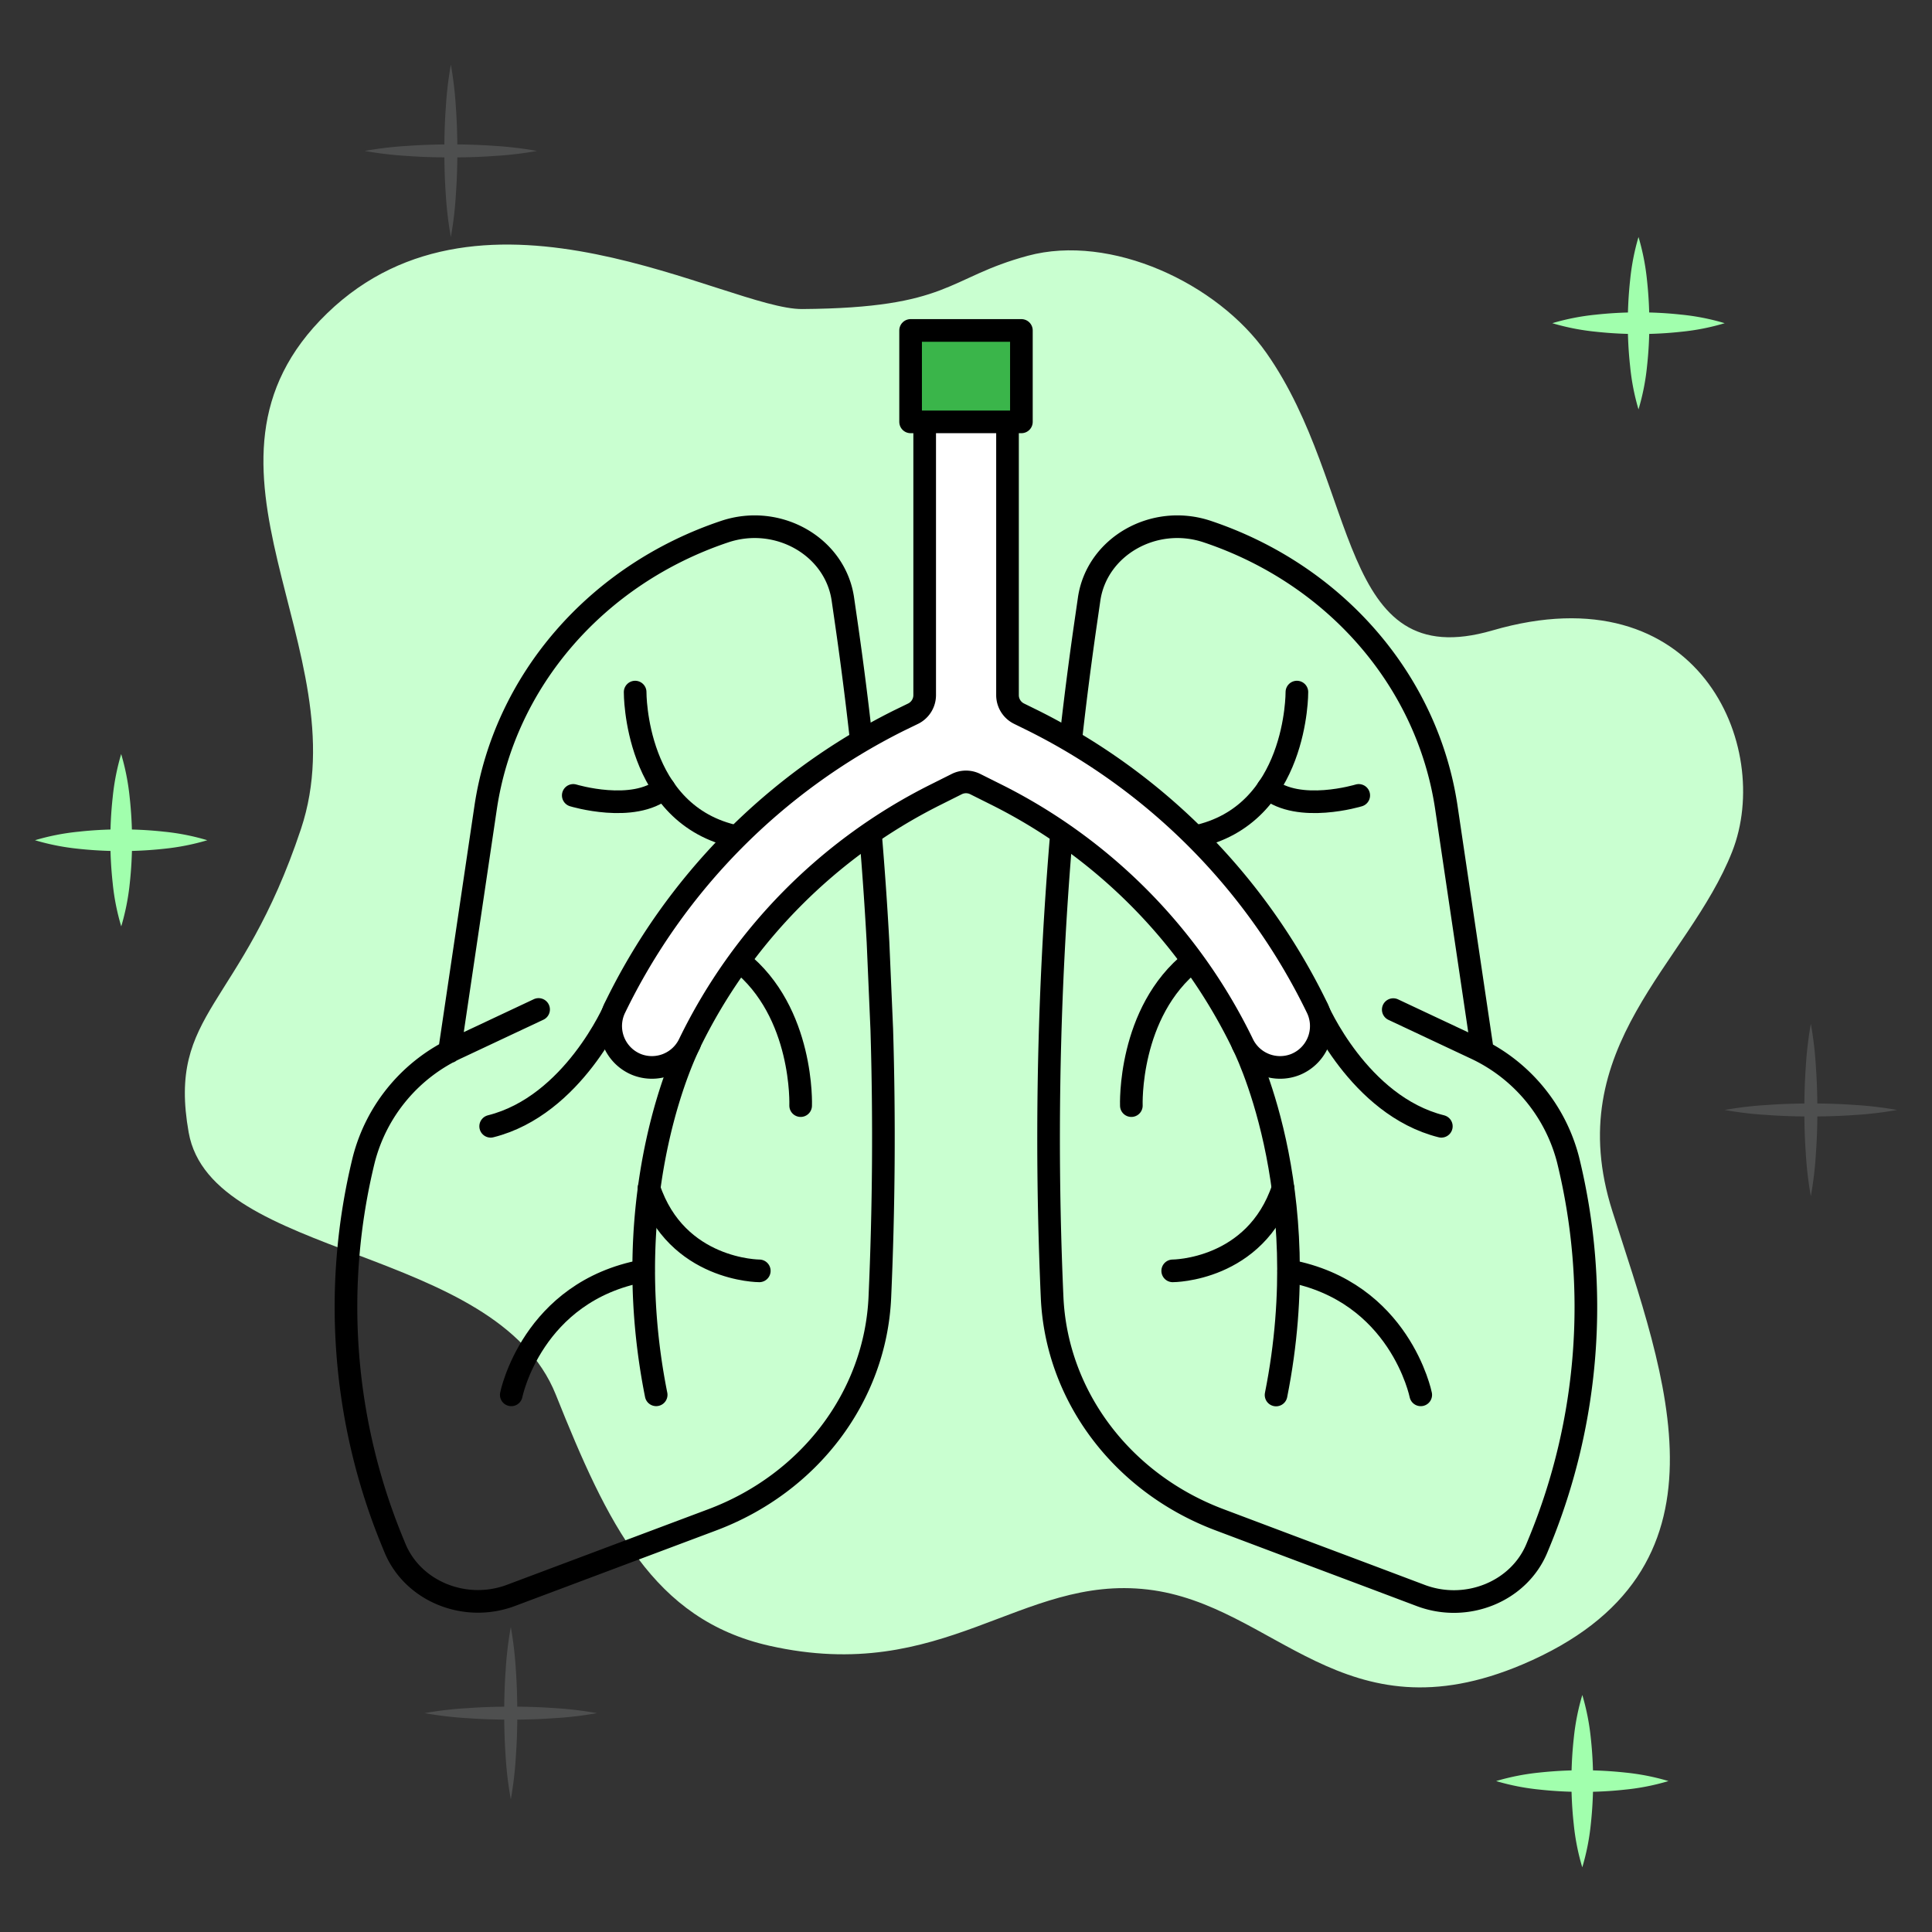 <svg id="Layer_1" data-name="Layer 1" xmlns="http://www.w3.org/2000/svg" viewBox="0 0 512 512"><rect x="0" y="0" width="512" height="512" fill="#333333" stroke="none"/><defs><style>.cls-1{fill:#c9ffd0;}.cls-2{fill:#a1ffad;}.cls-3{fill:#4e4f4f;}.cls-4{fill:none;}.cls-4,.cls-5,.cls-6{stroke:#000;stroke-linecap:round;stroke-linejoin:round;stroke-width:6px;}.cls-5{fill:#fff;}.cls-6{fill:#3ab54a;}</style></defs><path class="cls-1" d="M335.63,93.56c-13-18.57-41.34-31.7-63.25-25.78C250.82,73.6,252,81.61,212.59,81.9c-19.54.15-84.17-39.26-125.88,1.11s8.94,89-6.95,136.68S44.3,268,50,300.11c6,33.76,81.41,29.79,97.3,69.5,13.7,34.26,25.81,59.58,56.59,66.53,46.35,10.46,66.53-18.87,100.28-14.9s51.77,40,99.29,19.86c58.49-24.82,37.73-76.45,23.83-120.14s20.08-65.55,31.77-95.31c10.92-27.8-8.93-74.47-63.54-58.58C354.25,179.07,360.46,128.93,335.63,93.56Z"/><path class="cls-2" d="M411.38,85.65A61.66,61.66,0,0,1,422.8,83.4a104.18,104.18,0,0,1,11.42-.62,101.61,101.61,0,0,1,11.42.61,60.73,60.73,0,0,1,11.42,2.26,60.73,60.73,0,0,1-11.42,2.26,101.61,101.61,0,0,1-11.42.61,104.18,104.18,0,0,1-11.42-.62A61.66,61.66,0,0,1,411.38,85.65Z"/><path class="cls-2" d="M434.22,62.81a61.66,61.66,0,0,1,2.25,11.42,104,104,0,0,1,.62,11.42,101.61,101.61,0,0,1-.61,11.42,60.73,60.73,0,0,1-2.26,11.42A60.73,60.73,0,0,1,432,97.07a101.61,101.61,0,0,1-.61-11.42A104,104,0,0,1,432,74.23,61.66,61.66,0,0,1,434.22,62.81Z"/><path class="cls-3" d="M457.06,294.15a96.28,96.28,0,0,1,11.42-1.33c3.8-.28,7.61-.38,11.41-.39s7.62.11,11.42.38a96.55,96.55,0,0,1,11.42,1.34,94.53,94.53,0,0,1-11.42,1.35c-3.8.27-7.61.38-11.42.38s-7.61-.11-11.41-.39A94.26,94.26,0,0,1,457.06,294.15Z"/><path class="cls-3" d="M479.89,271.32a94.26,94.26,0,0,1,1.34,11.42c.28,3.8.38,7.61.39,11.41s-.11,7.62-.38,11.42A94.29,94.29,0,0,1,479.89,317a96.3,96.3,0,0,1-1.34-11.42c-.27-3.8-.38-7.61-.38-11.42s.11-7.61.38-11.41A98.43,98.43,0,0,1,479.89,271.32Z"/><path class="cls-2" d="M396.49,472a62.33,62.33,0,0,1,11.42-2.25,106.34,106.34,0,0,1,22.84,0A61.43,61.43,0,0,1,442.16,472a60.63,60.63,0,0,1-11.41,2.26,101.74,101.74,0,0,1-11.42.61,104,104,0,0,1-11.42-.62A61.5,61.5,0,0,1,396.49,472Z"/><path class="cls-2" d="M419.33,449.19a62.23,62.23,0,0,1,2.25,11.41,106.34,106.34,0,0,1,0,22.84,61.53,61.53,0,0,1-2.26,11.42,60.73,60.73,0,0,1-2.26-11.42,101.61,101.61,0,0,1-.61-11.42,104.18,104.18,0,0,1,.62-11.42A61.4,61.4,0,0,1,419.33,449.19Z"/><path class="cls-3" d="M112.53,454A94.26,94.26,0,0,1,124,452.67c3.8-.28,7.61-.38,11.42-.39s7.61.11,11.41.38A96.33,96.33,0,0,1,158.2,454a94.26,94.26,0,0,1-11.42,1.34c-3.8.28-7.61.38-11.41.38s-7.62-.11-11.42-.38A98.43,98.43,0,0,1,112.53,454Z"/><path class="cls-3" d="M135.37,431.17a98.69,98.69,0,0,1,1.34,11.42c.27,3.81.37,7.61.38,11.42s-.11,7.61-.38,11.42a96.38,96.38,0,0,1-1.34,11.41A94.36,94.36,0,0,1,134,465.43c-.27-3.81-.38-7.62-.38-11.42s.11-7.61.39-11.42A94.5,94.5,0,0,1,135.37,431.17Z"/><path class="cls-3" d="M96.64,40a94.5,94.5,0,0,1,11.42-1.34c3.81-.28,7.61-.38,11.42-.39s7.61.11,11.42.38A96.82,96.82,0,0,1,142.32,40a94.73,94.73,0,0,1-11.42,1.34c-3.81.28-7.61.38-11.42.38s-7.61-.11-11.42-.38A98.69,98.69,0,0,1,96.64,40Z"/><path class="cls-3" d="M119.48,17.14a96.55,96.55,0,0,1,1.34,11.42c.27,3.81.38,7.61.38,11.42s-.1,7.61-.38,11.42a94.34,94.34,0,0,1-1.34,11.41,96.41,96.41,0,0,1-1.35-11.41c-.27-3.81-.37-7.62-.37-11.42s.1-7.61.38-11.42A96.55,96.55,0,0,1,119.48,17.14Z"/><path class="cls-2" d="M9.27,222.67a61.5,61.5,0,0,1,11.42-2.25,101.5,101.5,0,0,1,11.42-.62,101.43,101.43,0,0,1,11.41.61,60.57,60.57,0,0,1,11.42,2.26,62.2,62.2,0,0,1-11.42,2.26,106.24,106.24,0,0,1-22.83,0A62.33,62.33,0,0,1,9.27,222.67Z"/><path class="cls-2" d="M32.11,199.83a62.33,62.33,0,0,1,2.25,11.42A106.58,106.58,0,0,1,35,222.67a104.16,104.16,0,0,1-.61,11.42,62.26,62.26,0,0,1-2.26,11.41,60.63,60.63,0,0,1-2.26-11.41,104.65,104.65,0,0,1,0-22.84A61.5,61.5,0,0,1,32.11,199.83Z"/><path class="cls-4" d="M119.1,278.73,128.7,214c5-33.55,29.39-61.72,63.34-73.11h0c14.12-4.74,29.31,3.93,31.33,17.89l.81,5.6q6.16,42.42,8.5,85.28l1,23.13q1.07,35.49-.51,71h0c-1.16,26.18-18.56,49.29-44.46,59l-53.28,20c-12.22,4.59-26.08-1.09-30.8-12.64l-.64-1.56a163.65,163.65,0,0,1-7.58-101.29h0a45,45,0,0,1,24.9-29.71l21.42-10.07m40,9.12s-19.79,38.18-8.84,93"/><path class="cls-4" d="M201.22,336.79s-21.91,0-29.23-21.92m-36.5,54.78s5.48-27.39,35-32.86m-2.17-153.38s-.27,32.67,27,38.34"/><path class="cls-4" d="M151.92,210.79s15.9,4.84,24.05-1.89M212.18,293s.95-24.74-16.25-38.34m-33,12.6s-11,25.74-32.9,31.22"/><path class="cls-4" d="M392.9,278.73,383.3,214c-5-33.55-29.39-61.72-63.34-73.11h0c-14.12-4.74-29.3,3.93-31.33,17.89l-.81,5.6a953.66,953.66,0,0,0-9,179.41h0c1.16,26.18,18.56,49.29,44.46,59l18.58,7,21.67,8.14,13,4.9c12.22,4.59,26.08-1.09,30.8-12.64l.64-1.55a163.68,163.68,0,0,0,7.58-101.3h0a45,45,0,0,0-24.9-29.71l-21.42-10.07"/><path class="cls-4" d="M329.33,276.69s19.79,38.18,8.84,93"/><path class="cls-4" d="M310.78,336.79s21.91,0,29.23-21.92m36.5,54.78s-5.48-27.39-35-32.86m2.18-153.38s.26,32.67-27,38.34"/><path class="cls-4" d="M360.08,210.79s-15.9,4.84-24.05-1.89M299.82,293s-.95-24.74,16.25-38.34m33,12.6s11,25.74,32.9,31.22"/><path class="cls-5" d="M273.86,191,270,189.1a5.47,5.47,0,0,1-3-4.9V96.56H245.05V184.2a5.49,5.49,0,0,1-3,4.9L238.14,191a166,166,0,0,0-75.23,76.18,11,11,0,0,0,5.81,14.93h0a11,11,0,0,0,13.95-5.46,144.09,144.09,0,0,1,65.27-66.05l5.61-2.81a5.49,5.49,0,0,1,4.9,0l5.62,2.81a144.12,144.12,0,0,1,65.26,66.05,11,11,0,0,0,13.95,5.46h0a11,11,0,0,0,5.81-14.93A166,166,0,0,0,273.86,191Z"/><rect class="cls-6" x="241.32" y="87.57" width="29.36" height="24.23"/></svg>